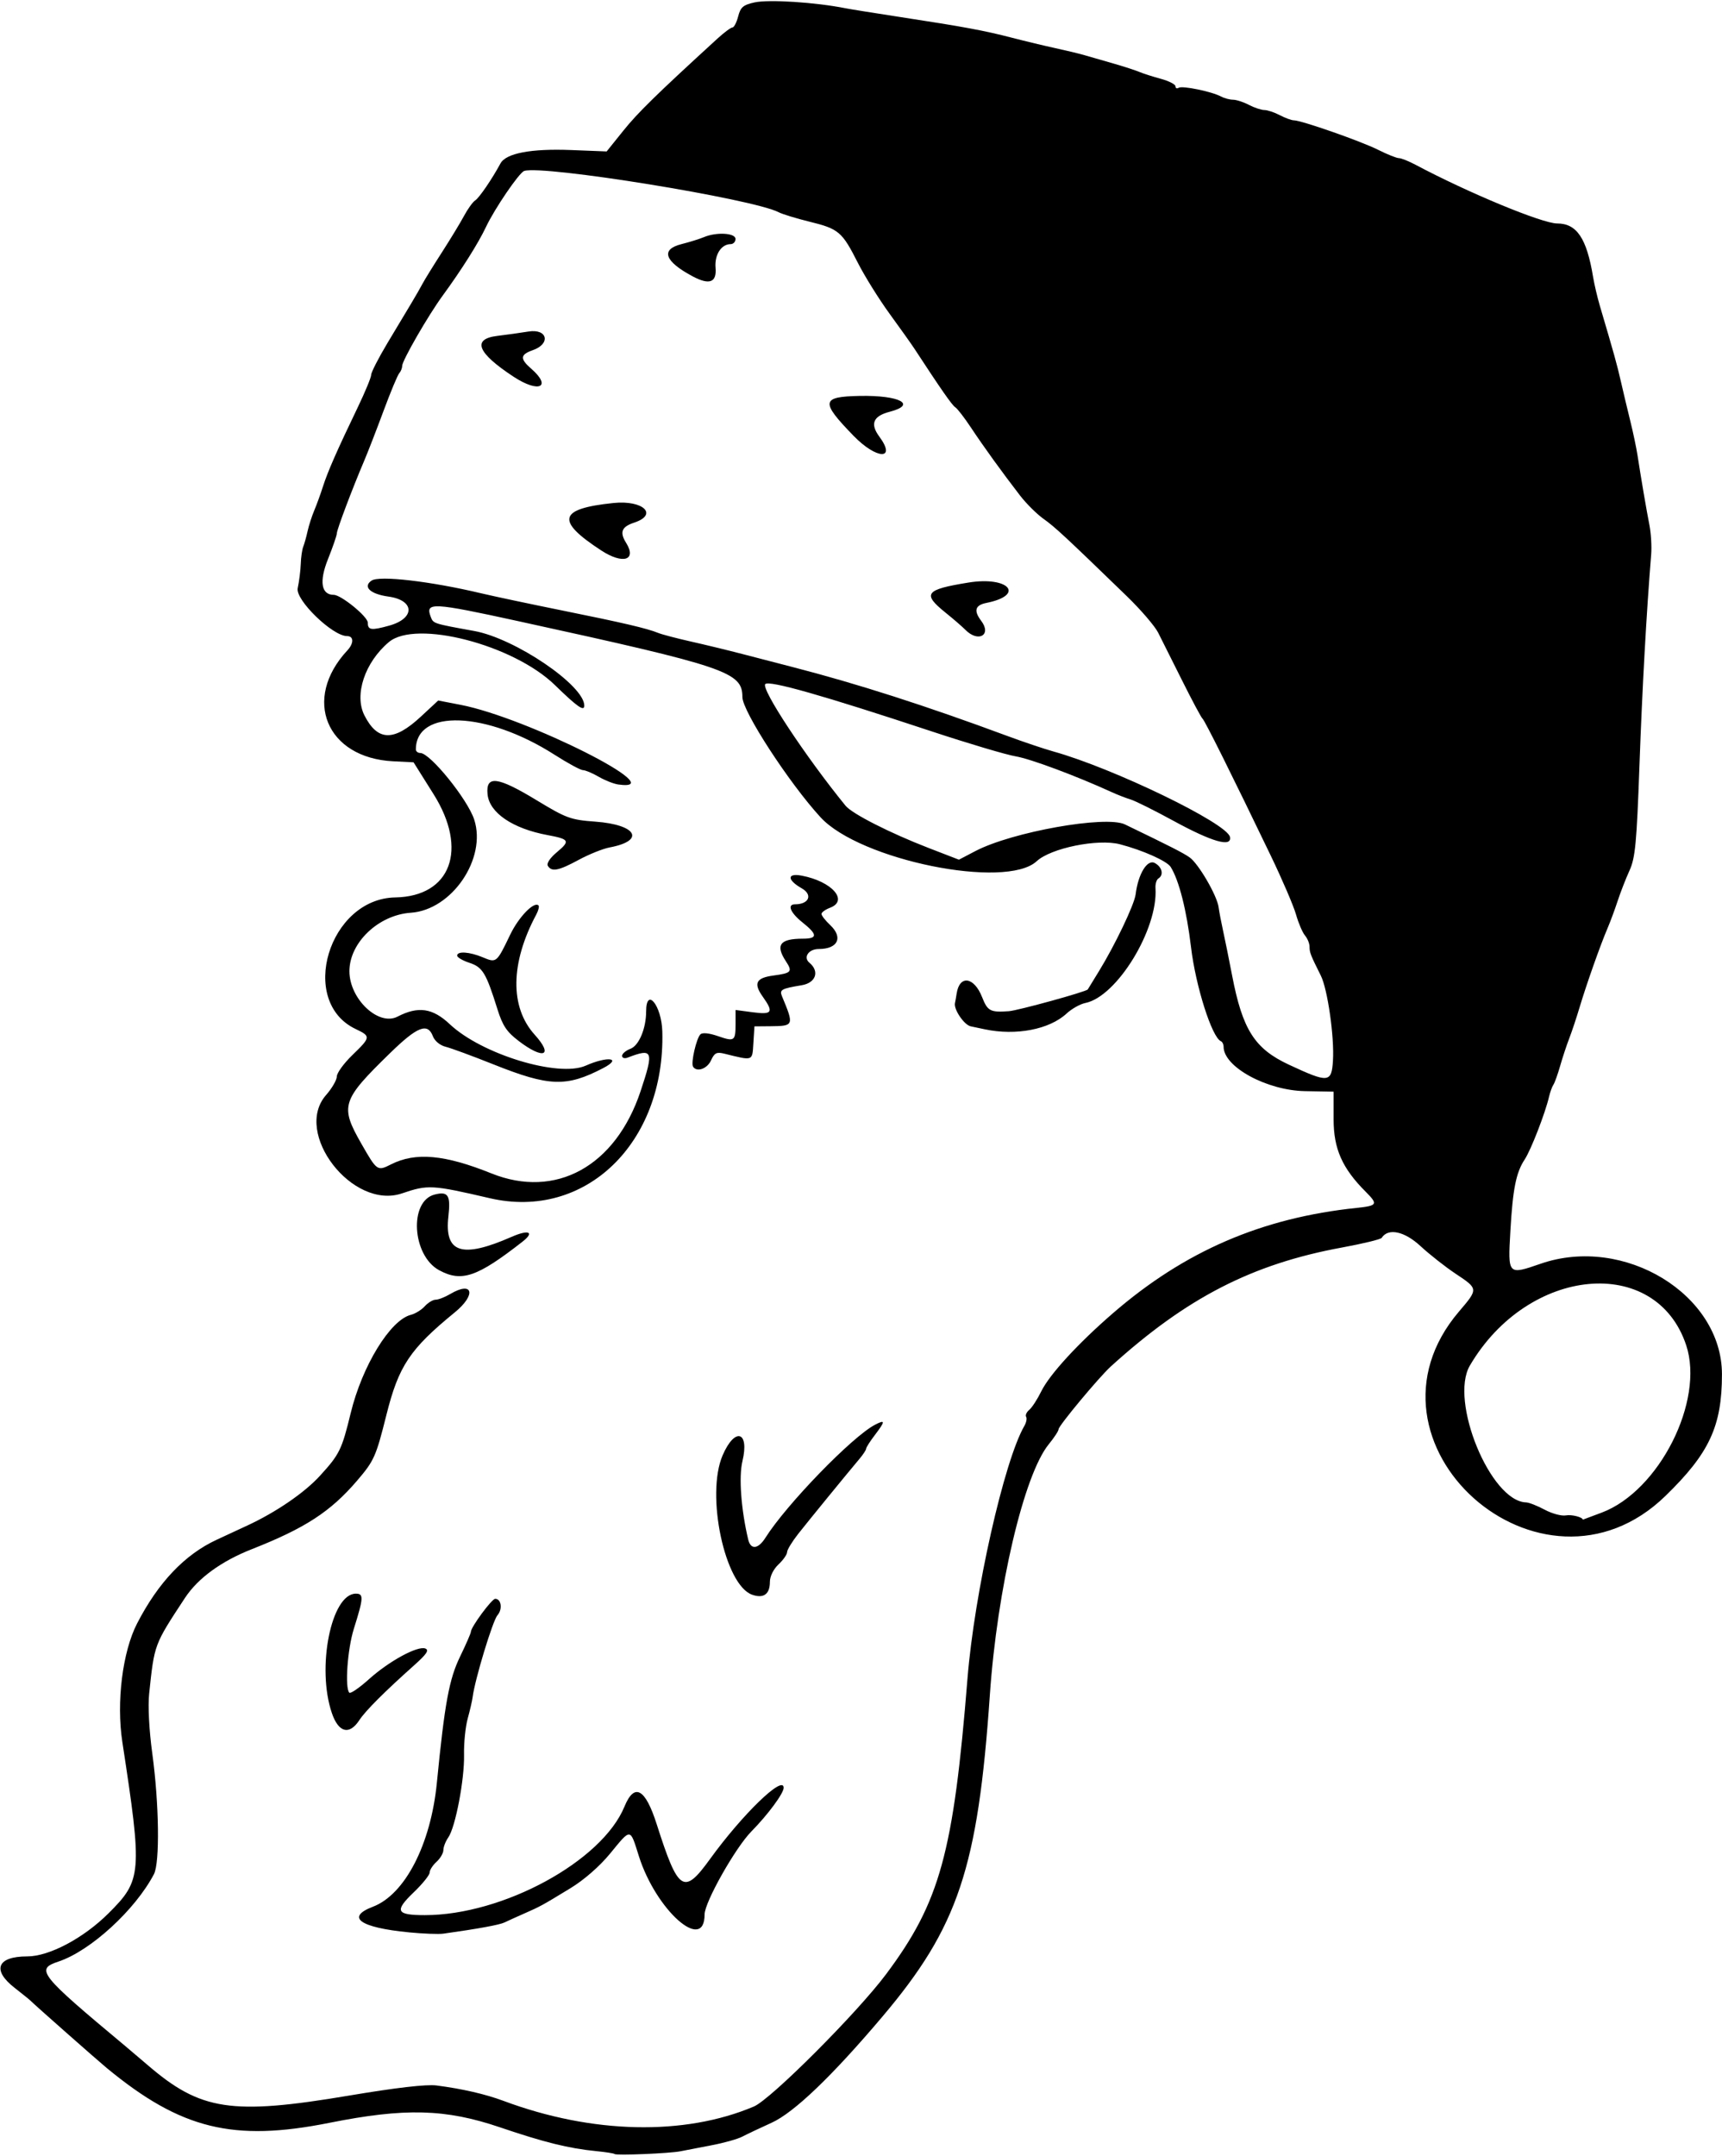 <?xml version="1.0" encoding="UTF-8"?>
<svg version="1.1" viewBox="0 0 501 627" xmlns="http://www.w3.org/2000/svg">
<path d="m178.8 626.47c-0.188-0.188-2.582-0.562-5.32-0.832-7.986-0.787-15.168-2.562-27.979-6.916-15.873-5.395-27.685-5.707-49.689-1.311-27.966 5.58-43.176 1.84-64.721-15.92-2.692-2.22-21.309-18.65-22.091-19.5-0.275-0.3-2.413-2.03-4.75-3.85-6.67-5.19-5.08-9.14 3.682-9.14 6.377 0 16.354-5.284 23.61-12.504 9.758-9.71 9.91-11.578 4.049-49.89-1.772-11.583 0.056-26.225 4.301-34.446 6.158-11.93 13.846-20.02 23.108-24.32 3.575-1.661 7.625-3.541 9-4.178 8.305-3.848 16.573-9.506 21.05-14.404 5.744-6.284 6.389-7.596 8.98-18.255 3.348-13.769 11.514-27.094 17.53-28.604 1.261-0.316 3.07-1.435 4.021-2.485 0.95-1.05 2.38-1.91 3.17-1.91 0.792 0 2.697-0.742 4.234-1.65 6.634-3.919 7.661 0.166 1.34 5.33-13.074 10.681-16.329 15.558-19.901 29.82-3.051 12.182-3.567 13.336-8.573 19.18-7.67 8.954-15.078 13.772-30.534 19.856-8.961 3.527-15.73 8.462-19.526 14.235-8.983 13.663-8.862 13.34-10.392 27.781-0.385 3.638-0.02 10.619 0.917 17.5 1.98 14.552 2.211 31.714 0.471 35.03-5.472 10.428-18.48 22.327-27.788 25.418-6.75 2.242-5.641 3.643 19.431 24.556 1.611 1.344 4.536 3.827 6.5 5.518 15.433 13.29 24.415 14.654 58.622 8.903 13.764-2.314 22.492-3.324 25.449-2.943 7.469 0.962 14.224 2.515 19.5 4.485 25.76 9.618 52.602 10.219 72.852 1.63 4.936-2.093 30.036-27.213 38.461-38.491 15.664-20.968 19.597-35.254 23.669-85.971 1.998-24.88 10.658-63.341 16.546-73.48 0.572-0.985 0.805-2.171 0.517-2.637-0.288-0.465 0.125-1.383 0.916-2.04 0.791-0.657 2.358-3.07 3.481-5.363 2.407-4.913 10.668-13.917 20.852-22.729 20.885-18.069 43.3-27.748 70.955-30.639 6.01-0.628 6.239-1.039 2.605-4.673-6.853-6.853-9.355-12.496-9.355-21.094l-6e-5 -8.034-8.344-0.153c-11.11-0.21-23.66-7.05-23.66-12.9 0-0.705-0.352-1.432-0.782-1.615-2.61-1.113-7.35-16.019-8.693-27.333-1.275-10.746-3.493-19.488-5.927-23.363-1.079-1.718-8.159-4.876-14.781-6.594-6.421-1.666-20.077 1.115-24.189 4.926-8.978 8.321-51.446-0.304-62.9-12.774-9.13-9.94-22.73-30.85-22.73-34.95 0-7.29-4.519-8.823-65-22.041-25.35-5.54-27.338-5.638-25.655-1.254 0.734 1.913 0.722 1.909 12.655 4.071 11.859 2.149 32 15.808 32 21.701 0 1.795-2.009 0.391-8.553-5.978-12.077-11.755-40.466-19.101-48.304-12.5-6.999 5.894-10.15 15.356-7.103 21.33 3.856 7.558 8.562 7.646 16.459 0.308l5-4.646 6.5 1.255c19.331 3.732 62.309 25.427 45.907 23.173-1.324-0.182-3.895-1.194-5.714-2.25-1.82-1.06-3.87-1.92-4.57-1.92-0.696 0-4.414-2.014-8.262-4.476-19.8-12.66-40.36-13.45-40.36-1.54 0 0.562 0.584 1.022 1.297 1.022 2.852 0 13.763 13.48 15.678 19.369 3.686 11.336-6.491 26.288-18.442 27.093-9.402 0.634-17.867 8.69-17.867 17.004 0 8.071 8.468 16.067 13.992 13.212 6.033-3.118 10.208-2.511 15.224 2.213 9.275 8.736 31.619 15.544 39.529 12.045 6.436-2.847 10.761-2.243 5.087 0.711-10.695 5.568-15.682 5.398-31.93-1.086-6.088-2.43-12.34-4.732-13.892-5.116-1.657-0.41-3.196-1.679-3.725-3.071-1.523-4.007-4.513-2.832-12.433 4.885-14.164 13.802-14.664 15.386-8.341 26.438 4.52 7.9 4.613 7.964 8.621 5.936 7.106-3.596 15.594-2.83 29.161 2.63 18.726 7.537 36.142-2.051 43.419-23.903 3.929-11.797 3.617-12.599-3.787-9.758-0.879 0.337-1.593 0.104-1.593-0.52 0-0.622 1.098-1.549 2.44-2.059 2.468-0.938 4.543-5.878 4.555-10.842 0.018-7.298 4.504-1.753 4.708 5.82 0.877 32.446-22.411 54.935-50.203 48.481-16.827-3.908-17.978-3.971-25.525-1.402-14.41 4.9-31.777-17.57-22.097-28.6 1.72-1.96 3.127-4.39 3.127-5.4 0-1.012 2.025-3.802 4.5-6.2 5.417-5.25 5.445-5.472 0.958-7.612-16.803-8.01-7.785-37.91 11.54-38.26 16.186-0.297 21.26-13.935 11.164-30.007l-5.836-9.291-5.914-0.297c-19.466-0.97-26.547-18.09-13.34-32.26 1.93-2.08 1.88-4.16-0.11-4.16-4.227 0-15.079-10.537-14.345-13.93 0.425-1.964 0.827-5.146 0.892-7.071s0.391-4.175 0.721-5c0.331-0.825 0.899-2.85 1.262-4.5 0.363-1.65 1.232-4.35 1.93-6 0.698-1.65 1.844-4.8 2.546-7 1.386-4.34 4.094-10.501 10.145-23.075 2.137-4.441 3.886-8.677 3.886-9.412 0-0.735 2.138-4.904 4.75-9.265s5.739-9.575 6.949-11.588c1.21-2.013 2.67-4.56 3.25-5.66 0.576-1.1 3.078-5.15 5.559-9s5.405-8.663 6.497-10.696c1.092-2.033 2.552-4.058 3.245-4.5 1.169-0.745 4.89-6.185 7.36-10.759 1.609-2.978 8.909-4.361 20.585-3.9l10.309 0.408 4.859-6.043c4.19-5.221 9.6-10.517 27.36-26.761 1.95-1.788 3.92-3.25 4.38-3.25 0.457 0 1.207-1.448 1.665-3.217 0.7-2.703 1.464-3.354 4.779-4.077 4.182-0.911 17.698-0.041 26.445 1.702 1.375 0.274 8.575 1.428 16 2.565 18.529 2.836 24.362 3.918 32.5 6.027 3.85 0.998 9.475 2.347 12.5 2.999 3.025 0.652 6.85 1.573 8.5 2.048 1.65 0.474 5.475 1.575 8.5 2.446 3.025 0.871 6.4 1.966 7.5 2.435 1.1 0.468 3.913 1.369 6.25 2.002 2.337 0.633 4.25 1.609 4.25 2.169 0 0.56 0.427 0.755 0.949 0.433 1.069-0.66 9.63 1.105 12.288 2.535 0.955 0.514 2.53 0.936 3.5 0.94 0.97 0.003 3.053 0.678 4.628 1.5s3.6 1.497 4.5 1.5c0.9 0.003 2.925 0.678 4.5 1.5 1.57 0.821 3.4 1.493 4.07 1.493 2.173 0 19.526 6.066 24.5 8.565 2.67 1.339 5.4 2.435 6.07 2.435 0.67 0 2.855 0.87 4.855 1.934 15.26 8.119 36.85 17.066 41.19 17.066 5.703 0 8.593 4.287 10.448 15.5 0.364 2.2 1.261 6.025 1.993 8.5 4.161 14.066 4.975 16.996 6.115 22 0.689 3.025 1.922 8.2 2.74 11.5 0.818 3.3 1.764 7.8 2.101 10 1.003 6.542 2.568 15.706 3.465 20.289 0.462 2.359 0.685 6.184 0.496 8.5-1.371 16.835-2.604 39.034-3.411 61.422-0.814 22.579-1.216 26.805-2.9 30.5-1.075 2.359-2.624 6.335-3.442 8.835-0.818 2.5-2.154 6.1-2.969 8-2.06 4.804-6.152 16.386-8.11 22.954-0.902 3.025-2.251 7.075-2.998 9-0.747 1.925-1.938 5.525-2.646 8-0.708 2.475-1.596 4.95-1.973 5.5-0.377 0.55-0.947 2.125-1.267 3.5-1.108 4.767-5.282 15.513-7.081 18.227-2.513 3.792-3.466 8.574-4.17 20.911-0.727 12.756-0.761 12.72 8.856 9.401 24.267-8.376 52.703 8.976 52.706 32.161 2e-3 15.084-3.665 22.974-16.45 35.394-36.094 35.064-92.649-15.488-60.035-53.663 5.617-6.575 5.617-6.575-0.97-10.947-3.001-1.992-7.613-5.618-10.25-8.058-4.684-4.335-9.407-5.337-11.295-2.396-0.275 0.429-5.45 1.688-11.5 2.798-26.179 4.803-45.266 14.614-67.293 34.591-3.44 3.13-15.21 17.26-15.21 18.27 0 0.482-1.281 2.441-2.847 4.354-7.225 8.826-15.013 41.956-17.153 72.978-3.468 50.253-9.219 67.459-31.251 93.5-14.648 17.313-25.732 27.925-32.249 30.874-3.3 1.494-7.125 3.304-8.5 4.024-1.375 0.72-5.425 1.857-9 2.528-3.575 0.671-7.625 1.453-9 1.738-3.021 0.627-18.72 1.282-19.2 0.801zm287.2-186.54c16.72-6.291 29.956-32.502 24.583-48.679-8.793-26.474-46.008-22.977-62.94 5.914-6.017 10.268 6.013 39.509 16.371 39.794 0.833 0.023 3.267 0.981 5.408 2.128 2.141 1.147 4.918 1.891 6.171 1.651 1.641-0.314 4.907 0.516 4.907 1.247 0 8e-3 2.475-0.916 5.5-2.055zm-78.19-131.48c0.436-6.797-1.552-20.743-3.518-24.676-3.03-6.07-3.29-6.74-3.29-8.43 0-0.927-0.597-2.395-1.327-3.264-0.73-0.868-1.901-3.604-2.601-6.079-0.7-2.475-3.981-10.125-7.29-17-11.326-23.533-19.282-39.5-19.929-40-0.356-0.275-3.004-5.225-5.885-11s-6.038-12.075-7.016-14c-0.978-1.925-5.08-6.697-9.115-10.605-17.998-17.429-20.895-20.117-24.234-22.493-1.95-1.387-5.02-4.434-6.824-6.771-5.222-6.766-10.606-14.218-14.318-19.815-1.891-2.851-3.926-5.486-4.523-5.854-0.922-0.57-4.111-5.14-11.938-17.106-0.825-1.261-4.05-5.795-7.166-10.075-3.116-4.28-7.294-10.988-9.283-14.906-4.569-9.001-5.523-9.809-14.051-11.904-3.85-0.946-7.885-2.182-8.966-2.746-7.44-3.882-68.52-13.787-74.03-12.002-1.44 0.466-8.61 10.984-11.11 16.282-2.23 4.733-7.11 12.464-12.61 19.987-4.21 5.755-11.78 18.883-11.78 20.433 0 0.652-0.385 1.612-0.855 2.135-0.47 0.522-2.524 5.45-4.564 10.95s-4.572 12.025-5.626 14.5c-3.5 8.22-7.96 20.04-7.96 21.11 0 0.579-1.168 3.972-2.595 7.54-2.585 6.46-1.946 10.35 1.7 10.35 2.136 0 9.895 6.33 9.895 8.07 0 2.2 0.986 2.339 6.238 0.88 7.599-2.11 7.45-7.393-0.238-8.451-5.283-0.727-7.534-2.862-4.896-4.645 2.272-1.534 17.138 0.188 31.896 3.696 3.575 0.85 14.15 3.091 23.5 4.981 17.929 3.624 24.715 5.211 28 6.546 1.1 0.447 5.375 1.571 9.5 2.496 4.125 0.926 10.875 2.562 15 3.637s10.65 2.766 14.5 3.759c18.905 4.876 38.831 11.266 62.5 20.044 4.675 1.734 10.75 3.779 13.5 4.546 17.434 4.861 50.582 20.909 51.342 24.857 0.597 3.1-5.178 1.452-16.418-4.686-5.503-3.005-11.112-5.799-12.464-6.209-1.353-0.41-3.81-1.362-5.46-2.117-10.418-4.763-23.723-9.722-28-10.436-2.75-0.459-13.775-3.736-24.5-7.282-31.615-10.453-47.206-14.882-48.352-13.735-1.332 1.332 11.723 21.109 23.352 35.378 1.913 2.347 12.946 7.954 24.218 12.307l8.771 3.388 4.802-2.511c10.665-5.576 37.929-10.432 43.494-7.746 13.352 6.444 16.926 8.266 18.814 9.588 2.579 1.806 7.993 11.1 8.438 14.483 0.169 1.287 0.77 4.437 1.334 7 0.565 2.563 1.729 8.326 2.588 12.808 3.031 15.82 6.549 21.35 16.542 26.005 11.532 5.372 12.397 5.29 12.814-1.205zm-106.95-125.28c-0.903-0.917-3.49-3.155-5.75-4.973-6.864-5.523-5.953-6.723 6.654-8.764 11.766-1.905 16.618 3.644 5.186 5.93-3.255 0.651-3.711 2.25-1.481 5.199 3.14 4.152-0.86 6.415-4.609 2.608zm-105.91-23.06c-13.377-8.705-12.488-12.163 3.554-13.819 8.625-0.89 13.099 3.369 6 5.712-3.661 1.208-4.284 2.772-2.342 5.881 3.164 5.067-0.913 6.325-7.212 2.226zm73.38-33.36c-9.681-9.963-9.456-11.387 1.834-11.601 11.602-0.22 16.75 2.521 8.668 4.615-4.792 1.242-5.74 3.518-3.005 7.216 5.096 6.892-0.75 6.713-7.497-0.23zm-98.871-17.157c-10.64-6.979-12.24-11.005-4.73-11.908 2.624-0.316 6.683-0.883 9.021-1.261 5.537-0.895 6.566 3.573 1.25 5.427-3.654 1.274-3.768 2.495-0.5 5.337 6.197 5.388 2.325 7.237-5.04 2.406zm52.04-29.232c-8.178-4.366-9.374-7.808-3.25-9.354 2.337-0.59 5.284-1.507 6.547-2.038 3.66-1.54 9.2-1.219 9.2 0.534 0 0.825-0.643 1.5-1.429 1.5-2.728 0-4.711 3.114-4.384 6.884 0.371 4.29-1.789 5.089-6.687 2.474zm-82.55 481.64c-14.265-1.385-18.472-4.386-10.444-7.452 9.323-3.56 16.835-18.123 18.598-36.053 2.278-23.162 3.567-30.157 6.772-36.736 1.71-3.53 3.12-6.75 3.12-7.16 0-1.35 6.08-9.6 7.08-9.6 1.781 0 2.192 3.042 0.647 4.787-1.356 1.532-6.548 18.635-7.198 23.713-0.141 1.1-0.795 3.95-1.453 6.334-0.659 2.384-1.137 7.109-1.062 10.5 0.156 7.145-2.5 21.097-4.583 24.071-0.786 1.122-1.429 2.771-1.429 3.663 0 0.892-0.9 2.437-2 3.433-1.1 0.995-2 2.4-2 3.12 0 0.721-2.081 3.304-4.624 5.741-5.698 5.46-5.125 6.639 3.225 6.639 22.722 0 51.537-15.658 58.076-31.559 2.894-7.038 6.058-5.315 9.388 5.114 6.277 19.657 7.861 20.701 15.464 10.196 9.44-13.05 21.47-24.7 21.47-20.79 0 1.618-4.598 7.837-9.381 12.688-4.66 4.72-13.62 20.6-13.62 24.14 0 11.339-14.155-1.216-19.125-16.964-2.604-8.25-2.218-8.216-8.375-0.722-3.035 3.694-7.555 7.642-11.5 10.045-8.368 5.096-8.752 5.306-13.5 7.391-2.2 0.966-4.761 2.128-5.691 2.581-1.444 0.704-7.613 1.836-17.81 3.268-1.375 0.193-5.899 0.021-10.054-0.382zm-22.389-63.75c-4.518-13.187-0.192-34.75 6.971-34.75 2.318 0 2.249 1.203-0.581 10.209-1.862 5.925-2.662 17.246-1.315 18.594 0.35 0.35 2.917-1.414 5.705-3.92 5.859-5.268 14.164-9.787 16.405-8.927 1.176 0.451 0.414 1.602-3.189 4.818-8.721 7.784-14.228 13.294-16.015 16.021-2.908 4.438-6.035 3.637-7.982-2.045zm122.3-34.43c-7.983-2.759-13.573-29.063-8.62-40.553 3.577-8.296 7.859-7.033 5.764 1.7-1.095 4.565-0.4 14.015 1.676 22.782 0.722 3.05 2.902 2.833 5.008-0.5 6.156-9.741 25.271-29.443 31.907-32.886 3.034-1.574 3.016-1.037-0.099 3.047-1.375 1.803-2.5 3.569-2.5 3.926 0 0.356-0.854 1.664-1.898 2.906-3.98 4.734-14.739 17.903-17.852 21.851-1.788 2.267-3.25 4.67-3.25 5.34 0 0.67-1.125 2.274-2.5 3.566-1.471 1.382-2.5 3.461-2.5 5.052 0 3.591-1.809 4.918-5.136 3.768zm-91.1-94.39c-7.89-4.281-8.822-20.121-1.294-22.011 3.951-0.992 4.682 0.185 3.985 6.413-1.188 10.605 3.915 12.242 18.387 5.898 5.033-2.206 6.79-1.427 3.167 1.404-13.171 10.293-17.704 11.844-24.244 8.295zm73.865-59.236c-0.66-1.068 0.974-8.189 2.15-9.365 0.567-0.567 2.519-0.376 5.041 0.493 4.907 1.69 5.189 1.494 5.189-3.618v-3.962l5 0.663c5.685 0.754 6.153 0.023 2.907-4.537-2.764-3.881-1.968-5.463 3.09-6.142 5.286-0.709 5.638-1.111 3.639-4.161-3.11-4.74-1.74-6.56 4.94-6.56 4.339 0 4.318-1.197-0.082-4.707-3.55-2.83-4.57-5.29-2.19-5.29 4.076 0 5.232-2.783 1.935-4.66-4.303-2.45-4.3-4.49 6e-3 -3.674 8.787 1.665 13.726 7.252 8.25 9.334-1.375 0.523-2.5 1.333-2.5 1.801 0 0.468 1.125 1.907 2.5 3.199 3.882 3.647 2.296 7-3.312 7-2.936 0-4.58 2.43-2.7 3.99 3.027 2.512 1.883 5.858-2.238 6.543-5.944 0.988-6.528 1.316-5.731 3.226 3.534 8.469 3.469 8.64-3.311 8.7l-4.71 0.04-0.309 4.855c-0.339 5.33 0.055 5.185-8.412 3.095-2.285-0.564-2.911-0.254-3.91 1.939-1.131 2.482-4.181 3.532-5.248 1.806zm-50.752-7.465c-3.46-2.639-4.649-4.424-6.159-9.25-3.297-10.537-4.297-12.189-8.146-13.459-1.96-0.64-3.56-1.58-3.56-2.09 0-1.362 3.589-1.121 7.473 0.502 3.973 1.66 3.995 1.642 7.968-6.618 2.468-5.13 6.951-9.747 8.227-8.472 0.272 0.272-0.029 1.472-0.668 2.666-7.531 14.071-7.699 26.898-0.46 34.912 5.608 6.208 2.612 7.373-4.672 1.817zm135.63-3.37c-1.1-0.233-2.935-0.62-4.079-0.86-1.923-0.404-5.012-4.966-4.584-6.77 0.102-0.432 0.322-1.675 0.488-2.764 0.838-5.492 5.073-4.893 7.407 1.048 1.592 4.054 2.39 4.473 7.768 4.086 2.659-0.192 22.599-5.688 22.974-6.332 0.081-0.139 1.531-2.503 3.222-5.253 4.683-7.614 10.333-19.43 10.697-22.372 0.74-5.976 3.387-10.316 5.577-9.144 2.149 1.15 2.691 3.489 1.045 4.506-0.542 0.335-0.919 1.599-0.839 2.809 0.788 11.905-11.222 31.555-20.412 33.397-1.505 0.302-3.954 1.678-5.444 3.058-5.005 4.639-14.73 6.513-23.82 4.591zm-127.11-47.53c-0.435-0.704 0.621-2.304 2.628-3.979 3.938-3.288 3.665-3.788-2.723-4.976-10.165-1.89-16.92-6.483-17.451-11.867-0.551-5.581 2.857-5.183 14.14 1.652 8.826 5.347 10 5.776 17.222 6.307 12.076 0.887 14.644 5.534 4.147 7.503-1.948 0.365-5.984 1.986-8.97 3.602-5.896 3.19-7.871 3.576-8.993 1.76z"/>
</svg>

